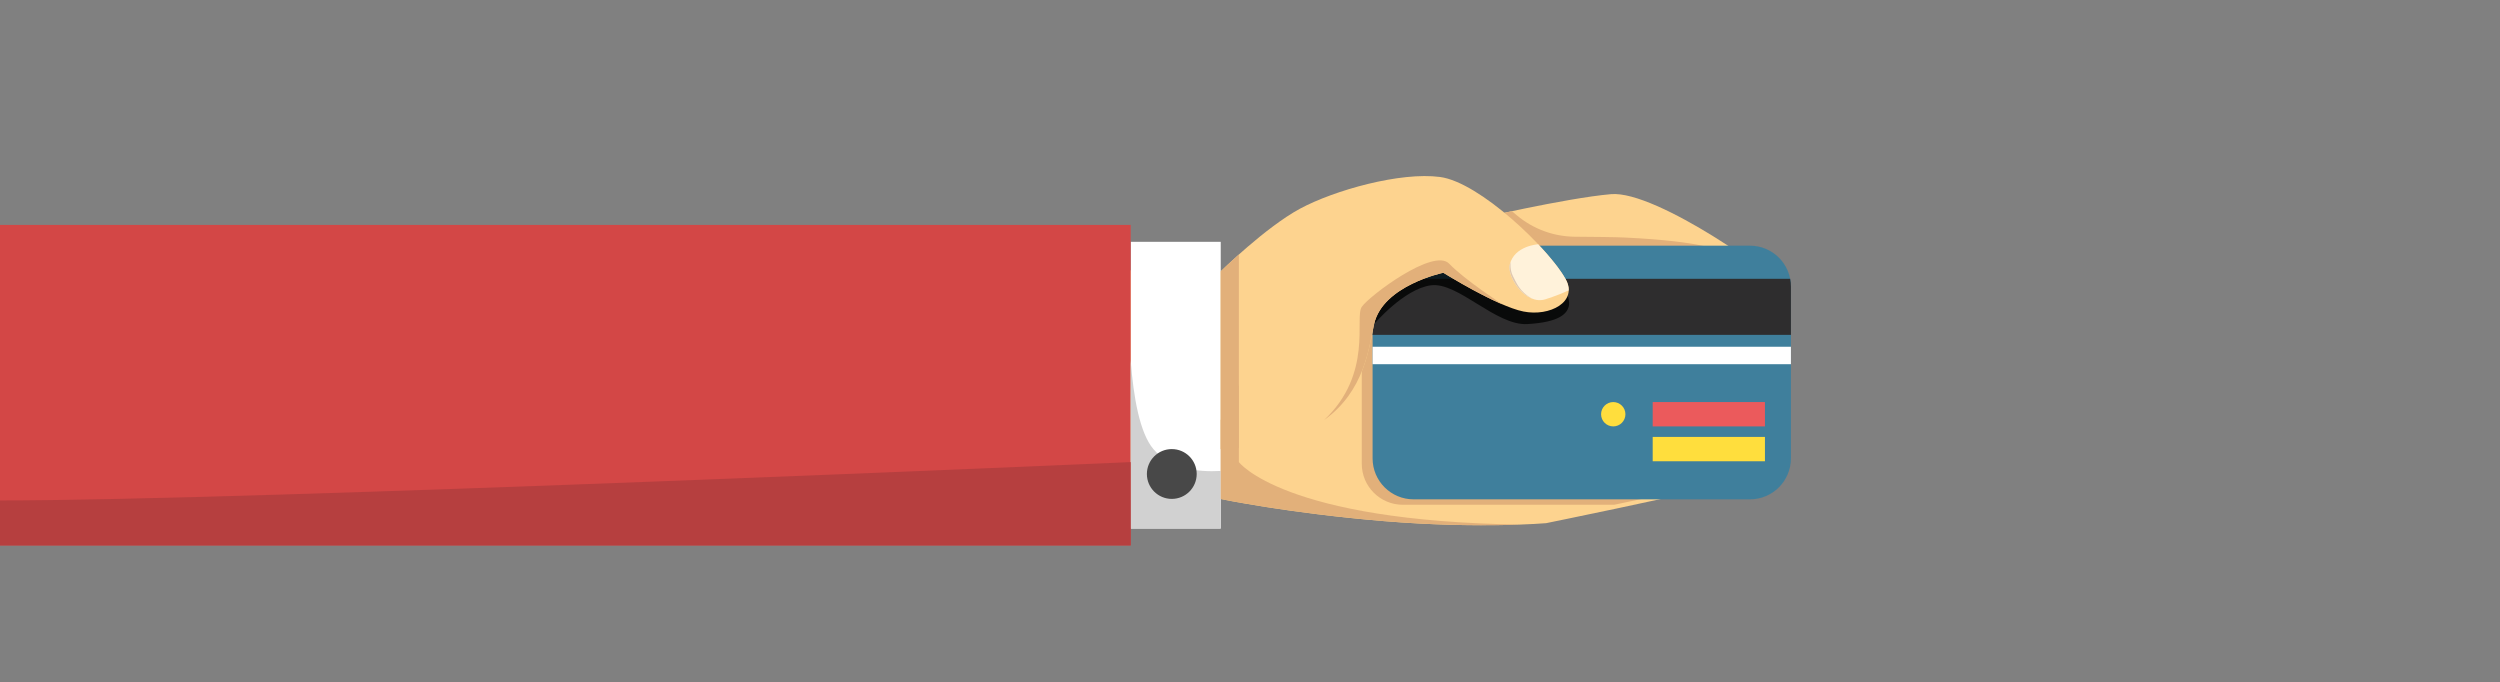 <?xml version="1.0" encoding="iso-8859-1"?>
<!-- Generator: Adobe Illustrator 17.0.0, SVG Export Plug-In . SVG Version: 6.00 Build 0)  -->
<!DOCTYPE svg PUBLIC "-//W3C//DTD SVG 1.1//EN" "http://www.w3.org/Graphics/SVG/1.1/DTD/svg11.dtd">
<svg version="1.1" id="Capa_1" xmlns="http://www.w3.org/2000/svg" xmlns:xlink="http://www.w3.org/1999/xlink" x="0px" y="0px"
	 width="1008px" height="275px" viewBox="0 0 1008 275" style="enable-background:new 0 0 1008 275;" xml:space="preserve">
<rect x="0" y="0" width="1008" height="275" fill="#808080" stroke="none"/>
<g id="XMLID_11_">
	<polygon id="XMLID_3_" style="fill:#FDD38F;" points="492.198,201.202 -1.581,206.427 -1.581,104.171 492.198,109.395 	"/>
	<path id="XMLID_30_" style="fill:#FDD38F;" d="M719.095,116.63c-0.703-3.932-51.128-39.944-69.502-38.346
		c-18.374,1.598-55.921,10.385-55.921,10.385l-71.899,23.167l-29.576,57.519v31.847c0,0,27.314,5.701,65.593,8.896
		c38.278,3.195,65.593,0.848,65.593,0.848s54.97-11.233,62.959-13.63c7.989-2.397,8.788-47.932,8.788-47.932
		S721.492,130.026,719.095,116.63z"/>
	<path id="XMLID_33_" style="fill:#E2B07A;" d="M655.098,95.771c-3.984-0.189-12.557-0.28-20.026-0.324
		c-8.541-0.05-16.804-3.066-23.364-8.534c-0.744-0.62-1.459-1.214-2.12-1.762c-9.166,1.94-15.917,3.519-15.917,3.519l-9.366,3.018
		c27.321,22.183,74.596,59.094,75.882,58.507c1.818-0.829,33.08-48.971,33.08-48.971S687.814,97.325,655.098,95.771z"/>
	<rect id="XMLID_9_" x="455.893" y="97.5" style="fill:#FFFFFF;" width="36.304" height="115.597"/>
	<rect id="XMLID_19_" x="-1.581" y="90.682" style="fill:#D34746;" width="457.474" height="129.234"/>
	<path id="XMLID_38_" style="fill:#D1D1D1;" d="M465.049,181.073c-5.463-6.436-8.035-20.783-9.155-35.801v67.826h36.304v-23.211
		C482.653,190.437,471.723,188.936,465.049,181.073z"/>
	<path id="XMLID_27_" style="fill:#E2B07A;" d="M717.739,124.7v-6.938c0-1.136-0.152-2.23-0.373-3.3
		c-2.942-2.863-9.404-7.844-17.366-13.226H565.592c-9.127,0-16.526,7.399-16.526,16.526v69.229c0,9.127,7.399,16.526,16.526,16.526
		h85.283c15.581-3.272,33.365-7.096,37.648-8.381c0.072-0.021,0.138-0.071,0.209-0.1c5.761-9.651,6.398-45.652,6.398-45.652
		s0.832-0.613,2.17-1.679c0.008-0.326,0.011-0.502,0.011-0.502s5.173-3.805,10.727-9.2
		C711.939,133.959,715.72,129.273,717.739,124.7z"/>
	<circle id="XMLID_20_" style="fill:#484848;" cx="472.467" cy="191.114" r="10.042"/>
	<g id="XMLID_26_">
		<path id="XMLID_8_" style="fill:#3F7F9C;" d="M705.576,201.335H569.954c-9.127,0-16.526-7.399-16.526-16.526V115.58
			c0-9.127,7.399-16.526,16.526-16.526h135.622c9.127,0,16.526,7.399,16.526,16.526v69.229
			C722.101,193.937,714.703,201.335,705.576,201.335z"/>
		<path id="XMLID_24_" style="fill:#2E2D2E;" d="M553.428,115.58v19.45h168.673v-19.45c0-1.089-0.112-2.151-0.313-3.18H553.741
			C553.54,113.43,553.428,114.492,553.428,115.58z"/>
		<rect id="XMLID_21_" x="553.428" y="139.81" style="fill:#FFFFFF;" width="168.673" height="7.035"/>
		<rect id="XMLID_22_" x="666.367" y="162.112" style="fill:#EB5A5C;" width="45.257" height="9.815"/>
		<rect id="XMLID_25_" x="666.367" y="176.165" style="fill:#FFDE3D;" width="45.257" height="9.815"/>
		<circle id="XMLID_23_" style="fill:#FFDE3D;" cx="650.463" cy="167.019" r="4.907"/>
	</g>
	<path id="XMLID_10_" style="opacity:0.8;fill:#010202;" d="M554.042,130.668c0,0,11.996-14.177,22.901-15.631
		c10.905-1.454,26.173,16.358,38.896,15.631c12.723-0.727,15.818-4.079,16.649-6.953c2.617-9.042-22.364-29.717-23.193-28.671
		c0,0-43.621-10.699-45.076-9.893S538.774,112.4,538.774,112.4L554.042,130.668z"/>
	<path id="XMLID_7_" style="fill:#FDD38F;" d="M492.198,109.395c0,0,18.125-17.796,31.973-25.253
		c13.847-7.456,40.476-14.912,56.454-12.782s43.837,28.886,50.672,41.251c5.012,9.068-6.391,15.122-17.043,12.992
		c-10.652-2.13-32.305-15.628-32.305-15.628s-24.418,5.088-27.906,20.692c-3.234,14.471-5.408,48.274-61.844,50.404V109.395z"/>
	<path id="XMLID_29_" style="fill:#FFF2DA;" d="M632.485,117.073c0.039-1.378-0.31-2.87-1.19-4.461
		c-2.07-3.745-6.075-8.812-11.088-14.113c-0.029,0.001-9.639,0.543-11.457,8.177c-1.191,5.001,6.372,16.505,14.359,13.995
		C627.133,119.407,630.49,117.999,632.485,117.073z"/>
	<path id="XMLID_32_" style="fill:#E2B07A;" d="M499.515,102.613c-4.381,3.906-7.317,6.782-7.317,6.782v71.677
		c2.546-0.096,4.962-0.287,7.317-0.521V102.613z"/>
	<path id="XMLID_34_" style="fill:#E2B07A;" d="M605.723,122.695c0,0-15.146-9.839-21.418-16.382
		c-6.272-6.543-32.218,12.994-35.24,17.402c-3.021,4.408,4.669,26.892-15.16,45.635c16.365-11.735,18.035-29.283,20.136-38.682
		c3.488-15.604,27.906-20.692,27.906-20.692s12.973,8.085,23.776,12.728L605.723,122.695z"/>
	<path id="XMLID_36_" style="fill:#E0C8AF;" d="M610.023,111.311c-1.293-2.5-0.971-5.405-0.935-5.699
		c-0.125,0.343-0.248,0.688-0.337,1.065c-0.912,3.83,3.314,11.452,8.928,13.695C612.733,117.66,611.379,113.934,610.023,111.311z"/>
	<path id="XMLID_37_" style="fill:#B63F3F;" d="M455.893,186.319c0,0-354.944,15.568-457.474,15.472v18.125h457.474V186.319z"/>
	<path id="XMLID_31_" style="fill:#E2B07A;" d="M499.515,186.319v-31.194l-7.317,14.231v21.862v9.985c0,0,0.046,0.01,0.118,0.024
		c0.004,0.001,0.006,0.001,0.01,0.002c0.076,0.015,0.194,0.04,0.344,0.07c0.007,0.001,0.013,0.003,0.02,0.004
		c0.133,0.027,0.294,0.059,0.482,0.097c0.048,0.01,0.088,0.018,0.14,0.028c0.464,0.092,1.065,0.209,1.808,0.351
		c0.012,0.002,0.026,0.005,0.038,0.007c0.35,0.067,0.734,0.139,1.142,0.216c0.062,0.012,0.126,0.024,0.189,0.035
		c0.392,0.073,0.809,0.15,1.251,0.231c0.057,0.011,0.112,0.021,0.17,0.031c0.494,0.09,1.012,0.184,1.565,0.283
		c0.014,0.003,0.026,0.005,0.041,0.007c10.575,1.892,31.798,5.3,58.275,7.51c24.237,2.023,44.066,1.824,55.362,1.406
		C517.407,210.186,499.515,186.319,499.515,186.319z"/>
</g>
<g>
</g>
<g>
</g>
<g>
</g>
<g>
</g>
<g>
</g>
<g>
</g>
</svg>
